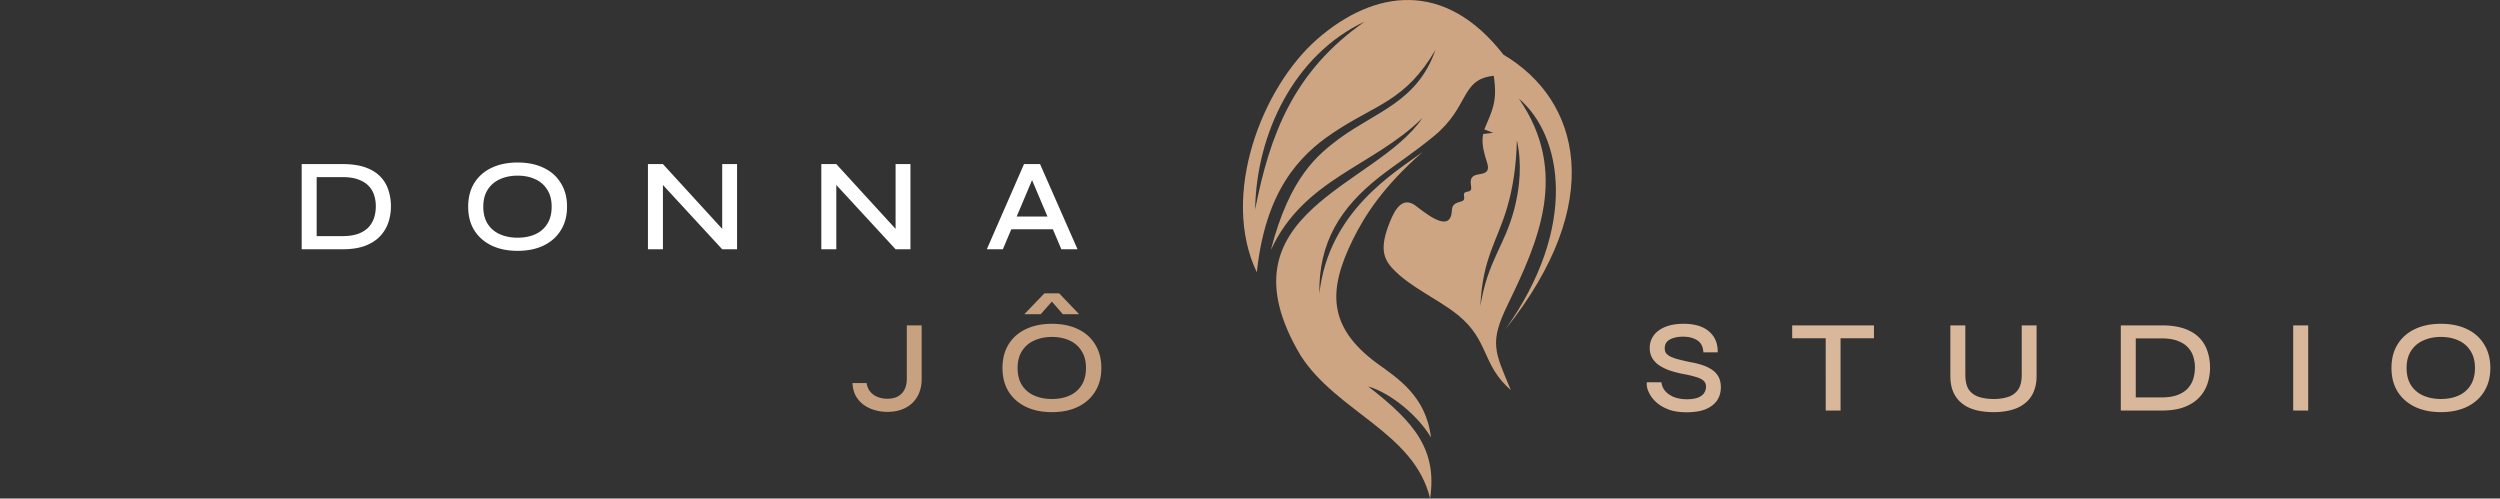 <svg xmlns="http://www.w3.org/2000/svg" width="341" height="68" fill="none" viewBox="0 0 341 68">
  <rect x="0" y="0" width="341" height="68" fill="#333333" stroke="none"/>
  <path fill="#fff"
    d="M46.725 22.381c1.256 0 2.308.156 3.156.466.849.311 1.524.735 2.026 1.273a4.58 4.58 0 0 1 1.076 1.83 6.98 6.98 0 0 1 .34 2.187 6.88 6.88 0 0 1-.358 2.223 5.034 5.034 0 0 1-1.147 1.883c-.514.538-1.19.968-2.026 1.29-.837.312-1.86.467-3.067.467H41.15V22.381h5.576Zm-3.532 9.826h3.515c.884 0 1.62-.114 2.205-.34.586-.228 1.052-.533 1.399-.915.346-.395.591-.83.735-1.31.143-.49.215-.991.215-1.505a4.97 4.97 0 0 0-.215-1.47 3.178 3.178 0 0 0-.735-1.274c-.347-.382-.813-.68-1.399-.896-.586-.227-1.32-.34-2.205-.34h-3.515v8.05Zm27.409 2.008c-1.363 0-2.552-.245-3.568-.735-1.004-.49-1.787-1.183-2.35-2.08-.55-.896-.824-1.966-.824-3.21 0-1.243.275-2.312.825-3.209.562-.908 1.345-1.602 2.349-2.08 1.016-.49 2.205-.735 3.568-.735 1.374 0 2.564.245 3.568.735 1.004.478 1.781 1.172 2.33 2.08.563.897.844 1.966.844 3.21 0 1.243-.281 2.313-.843 3.21-.55.896-1.327 1.589-2.331 2.079-1.004.49-2.194.735-3.568.735Zm0-1.793c.908 0 1.71-.155 2.402-.466a3.657 3.657 0 0 0 1.632-1.399c.407-.633.61-1.422.61-2.366 0-.933-.203-1.71-.61-2.331a3.622 3.622 0 0 0-1.632-1.417c-.693-.323-1.494-.484-2.402-.484-.897 0-1.698.161-2.403.484a3.713 3.713 0 0 0-1.667 1.417c-.407.621-.61 1.398-.61 2.33 0 .945.203 1.734.61 2.367a3.75 3.75 0 0 0 1.667 1.399c.705.31 1.506.466 2.403.466Zm28.517-.538-.61.233v-9.736h2.026V34h-2.026l-8.714-9.45.628-.232V34h-2.044V22.381h2.044l8.696 9.503Zm23.65 0-.61.233v-9.736h2.026V34h-2.026l-8.714-9.45.627-.232V34h-2.044V22.381h2.044l8.697 9.503Zm14.523-.61v-1.739h6.921v1.74h-6.921ZM134.602 34l5.075-11.619h2.187L146.974 34h-2.205l-4.447-10.49h.897L136.79 34h-2.188Z" />
  <path fill="#C8A180"
    d="M123.688 51.697V44.38h2.026v7.405c0 .598-.102 1.166-.305 1.704a4.086 4.086 0 0 1-.896 1.416 4.193 4.193 0 0 1-1.471.933c-.573.227-1.243.34-2.008.34a6.127 6.127 0 0 1-1.757-.25 4.903 4.903 0 0 1-1.506-.736 3.872 3.872 0 0 1-1.058-1.22c-.263-.501-.406-1.075-.43-1.72h1.918c.12.705.437 1.237.951 1.595.525.359 1.153.538 1.882.538.622 0 1.124-.12 1.506-.358.395-.24.682-.556.861-.95.191-.407.287-.867.287-1.381Zm19.793 4.518c-1.362 0-2.552-.245-3.568-.735-1.004-.49-1.787-1.183-2.349-2.08-.55-.896-.825-1.966-.825-3.21 0-1.243.275-2.312.825-3.209.562-.908 1.345-1.602 2.349-2.08 1.016-.49 2.206-.735 3.568-.735 1.375 0 2.564.245 3.568.735 1.004.478 1.781 1.172 2.331 2.08.562.897.843 1.966.843 3.21 0 1.243-.281 2.313-.843 3.21-.55.896-1.327 1.589-2.331 2.079-1.004.49-2.193.735-3.568.735Zm0-1.793c.909 0 1.71-.155 2.403-.466a3.662 3.662 0 0 0 1.632-1.399c.406-.633.609-1.422.609-2.366 0-.933-.203-1.71-.609-2.331a3.627 3.627 0 0 0-1.632-1.417c-.693-.323-1.494-.484-2.403-.484-.896 0-1.697.161-2.402.484a3.708 3.708 0 0 0-1.668 1.417c-.406.621-.61 1.398-.61 2.33 0 .945.204 1.734.61 2.367a3.746 3.746 0 0 0 1.668 1.399c.705.31 1.506.466 2.402.466Zm.986-14.416 2.726 2.851h-2.224l-2.097-2.42 1.201.018-2.116 2.402h-2.241l2.743-2.85h2.008Z" />
  <path fill="#D9B79A"
    d="M224.63 52.145h1.99c.048.442.221.843.52 1.201.311.347.717.622 1.219.825.514.191 1.1.287 1.757.287.586 0 1.07-.072 1.453-.215.382-.144.663-.34.842-.592a1.51 1.51 0 0 0 .287-.914c0-.347-.113-.616-.34-.807-.215-.203-.55-.37-1.004-.502a15.179 15.179 0 0 0-1.74-.413 13.184 13.184 0 0 1-1.703-.43 6.79 6.79 0 0 1-1.488-.681 3.274 3.274 0 0 1-1.022-1.004c-.251-.407-.377-.885-.377-1.435 0-.621.174-1.183.52-1.685.359-.502.885-.897 1.578-1.184.693-.286 1.536-.43 2.528-.43 1.518 0 2.678.353 3.479 1.058.801.693 1.189 1.638 1.165 2.833h-1.954c-.036-.753-.311-1.297-.825-1.632-.514-.334-1.166-.502-1.954-.502-.706 0-1.297.126-1.776.377-.478.25-.717.657-.717 1.219 0 .24.054.448.162.628.119.167.31.322.573.466a6.58 6.58 0 0 0 1.076.394c.466.12 1.034.251 1.704.395a10.6 10.6 0 0 1 1.613.394 5.34 5.34 0 0 1 1.309.628c.383.25.682.574.897.968.215.394.322.878.322 1.452 0 .658-.167 1.243-.502 1.757-.334.502-.848.903-1.542 1.202-.681.287-1.565.43-2.653.43-.825 0-1.548-.095-2.17-.287a5.777 5.777 0 0 1-1.56-.77 4.767 4.767 0 0 1-1.04-1.04 4.133 4.133 0 0 1-.538-1.077c-.095-.358-.125-.663-.089-.914Zm19.825-7.764h11.153v1.757h-11.153v-1.757Zm4.572 1.542h2.026V56h-2.026V45.923Zm26.738 5.182v-6.724h2.026v6.885c0 .73-.101 1.37-.305 1.919a3.878 3.878 0 0 1-.824 1.398c-.359.383-.783.7-1.274.95a6.23 6.23 0 0 1-1.613.52 9.923 9.923 0 0 1-1.829.162c-.67 0-1.303-.054-1.901-.161a6.216 6.216 0 0 1-1.631-.52 4.582 4.582 0 0 1-1.273-.95 4.239 4.239 0 0 1-.825-1.399c-.192-.55-.287-1.19-.287-1.919v-6.885h2.044v6.724c0 .909.167 1.602.502 2.08.347.466.813.789 1.399.968.585.18 1.243.27 1.972.27.705 0 1.345-.09 1.918-.27a2.665 2.665 0 0 0 1.381-.968c.347-.478.52-1.172.52-2.08Zm19.087-6.724c1.255 0 2.307.156 3.156.466.849.311 1.524.736 2.026 1.273a4.58 4.58 0 0 1 1.076 1.83 6.98 6.98 0 0 1 .34 2.187 6.88 6.88 0 0 1-.358 2.223 5.033 5.033 0 0 1-1.148 1.883c-.514.538-1.189.968-2.026 1.29-.837.312-1.859.467-3.066.467h-5.576V44.381h5.576Zm-3.532 9.826h3.514c.885 0 1.62-.114 2.206-.34.585-.228 1.052-.533 1.398-.915.347-.395.592-.83.735-1.31.144-.49.216-.991.216-1.505a4.95 4.95 0 0 0-.216-1.47 3.168 3.168 0 0 0-.735-1.273c-.346-.383-.813-.682-1.398-.897-.586-.227-1.321-.34-2.206-.34h-3.514v8.05Zm21.473-9.826h2.045V56h-2.045V44.381Zm20.147 11.834c-1.363 0-2.552-.245-3.568-.735-1.004-.49-1.787-1.183-2.349-2.08-.55-.896-.825-1.966-.825-3.21 0-1.243.275-2.312.825-3.209.562-.908 1.345-1.602 2.349-2.08 1.016-.49 2.205-.735 3.568-.735 1.375 0 2.564.245 3.568.735 1.004.478 1.781 1.172 2.331 2.08.562.897.843 1.966.843 3.21 0 1.243-.281 2.313-.843 3.21-.55.896-1.327 1.589-2.331 2.079-1.004.49-2.193.735-3.568.735Zm0-1.793c.909 0 1.71-.155 2.403-.466a3.662 3.662 0 0 0 1.632-1.399c.406-.633.609-1.422.609-2.366 0-.933-.203-1.71-.609-2.331a3.627 3.627 0 0 0-1.632-1.417c-.693-.323-1.494-.484-2.403-.484-.896 0-1.697.161-2.402.484a3.708 3.708 0 0 0-1.668 1.417c-.406.621-.61 1.398-.61 2.33 0 .945.204 1.734.61 2.367a3.746 3.746 0 0 0 1.668 1.399c.705.31 1.506.466 2.402.466Z" />
  <path fill="#CDA582" fill-rule="evenodd"
    d="M203.748 10.338c-4.556.468-3.271 4.202-8.137 8.21-3.037 2.49-5.139 3.773-7.475 5.603-5.295 4.164-8.294 8.91-8.176 15.914 1.245-11.284 10.356-16.576 14.093-19.339-5.411 4.747-7.903 8.677-9.499 11.907-3.388 6.847-3.543 11.905 3.27 16.924 2.804 2.024 6.697 4.474 7.359 10.116-1.675-2.88-5.451-6.07-8.566-6.965 6.425 4.943 9.422 8.716 8.449 15.292-2.142-9.026-12.731-11.789-17.676-19.533-11.564-19.492 10.317-22.994 16.624-32.37-6.696 6.614-16.157 8.248-20.673 18.013 2.569-9.959 6.384-12.994 9.343-15.212 5.179-3.774 10.629-5.02 13.12-12.1-4.126 7.043-8.058 7.354-13.976 11.321-4.711 3.153-9.228 8.016-10.395 19.026-5.022-10.505.701-25.212 8.215-31.787 7.787-6.81 17.442-8.17 25.423 2.1 10.435 6.148 14.173 20.078.235 37.508 10.044-14.085 7.786-26.496 1.868-31.516 6.969 10.116 2.57 19.65-1.518 28.092-2.531 5.213-1.791 6.38.428 11.673-4.01-3.503-2.921-6.732-7.203-10.233-2.92-2.335-6.541-3.775-8.994-6.42-1.324-1.48-1.751-3.074 0-7.004.935-1.984 1.947-2.334 3.076-1.595 1.051.74 4.555 3.852 5.023 1.206.117-.74-.039-1.168.778-1.517.545-.234 1.09-.117.934-.896-.078-.389.039-.544.506-.621.545-.117.507-.311.429-.934-.234-1.518.972-1.323 1.713-1.557.7-.233.7-.777.506-1.4-.117-.35-.195-.7-.311-1.05-.351-1.245-.39-2.063-.234-2.918l1.362-.157-1.206-.466c1.051-2.569 1.829-3.735 1.285-7.315Zm3.154 8.793c.7 3.112.427 6.382-.351 9.378-1.362 5.174-3.582 6.924-4.633 13.228.311-6.654 2.336-8.832 3.699-13.58.739-2.567 1.207-5.523 1.285-9.026ZM186.15 2.946c-9.577 4.473-14.794 15.25-14.95 25.64 1.986-10.155 5.217-18.87 14.95-25.64Z"
    clip-rule="evenodd" />
</svg>